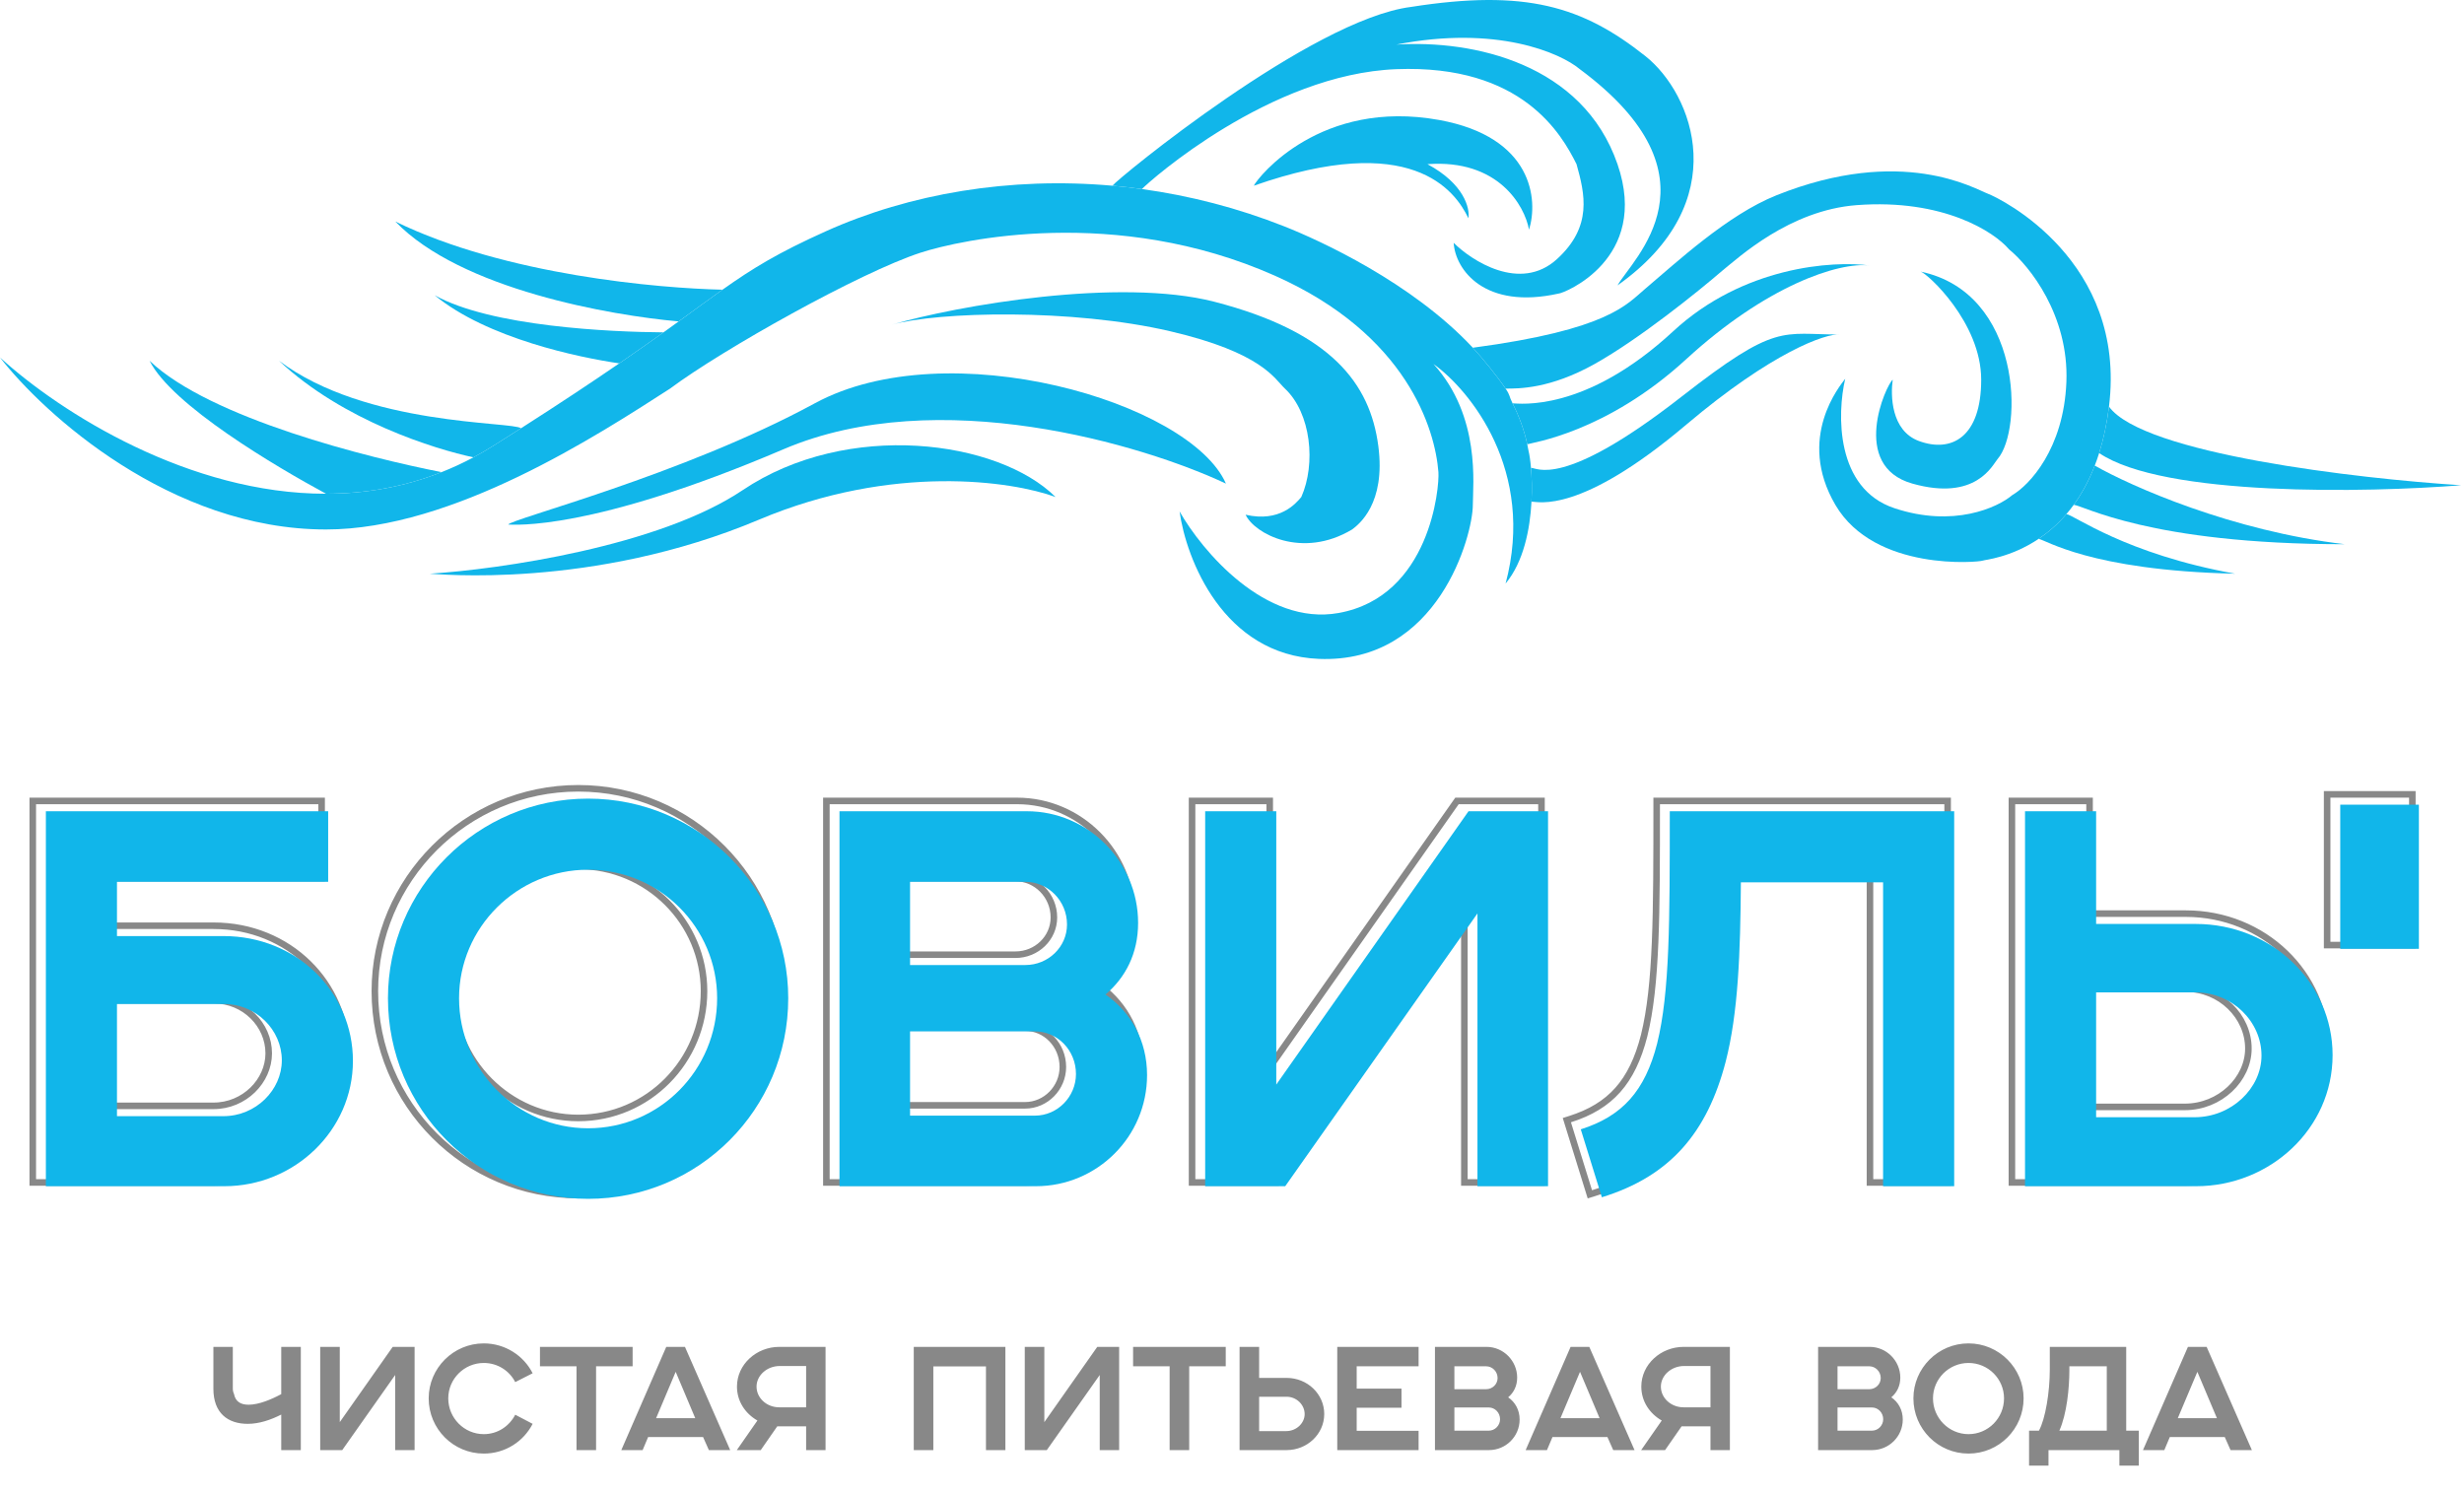 <svg width="752px" height="456px" viewBox="0 0 752 456" fill="none" xmlns="http://www.w3.org/2000/svg" preserveAspectRatio="none">
<path d="M10 359.915V360.915H11H65.49C87.391 360.915 105.711 343.458 105.711 321.659C105.711 300.189 88.203 282.564 65.169 282.564H33.7V268.008H97.156H98.156V267.008V245.469V244.469H97.156H11H10V245.469V359.915ZM252.206 359.915V360.915H253.206H313.162C332.357 360.915 348.078 345.361 348.078 325.999C348.078 315.537 343.371 306.865 335.984 301.327C341.752 296.046 345.345 288.675 345.345 279.545C345.345 260.354 329.633 244.469 310.429 244.469H253.206H252.206V245.469V359.915ZM363.813 359.915V360.915H364.813H389.245H389.764L390.063 360.491L446.915 279.807V359.915V360.915H447.915H469.454H470.454V359.915V245.469V244.469H469.454H445.182H444.663L444.364 244.894L387.513 325.732V245.469V244.469H386.513H364.813H363.813V245.469V359.915ZM506.609 244.469H505.609V245.469C505.609 278.96 505.602 300.667 501.782 316.11C499.959 323.241 497.365 328.624 493.727 332.707C490.094 336.785 485.36 339.634 479.143 341.601L478.195 341.901L478.489 342.851L484.919 363.586L485.214 364.539L486.168 364.246C496.761 360.987 504.964 355.956 511.231 348.969C517.494 341.988 521.774 333.11 524.615 322.233L524.616 322.23C528.449 307.377 529.128 289.269 529.301 268.169H570.708V359.915V360.915H571.708H593.408H594.408V359.915V245.469V244.469H593.408H506.609ZM614.025 359.915V360.915H615.025H667.265C690.269 360.915 709.896 342.997 709.896 319.891C709.896 297.282 690.927 278.867 667.104 278.867H637.725V245.469V244.469H636.725H615.025H614.025V245.469V359.915ZM711.231 242.462H710.231V243.462V287.462V288.462H711.231H735.231H736.231V287.462V243.462V242.462H735.231H711.231ZM33.7 337.536V305.299H65.33C74.6 305.299 82.011 312.745 82.011 321.498C82.011 329.923 74.606 337.536 65.169 337.536H33.7ZM214.865 302.531C214.865 323.85 197.782 341.233 176.484 341.233C155.344 341.233 138.103 323.847 138.103 302.531C138.103 281.547 155.334 264.311 176.484 264.311C197.792 264.311 214.865 281.544 214.865 302.531ZM114.403 302.531C114.403 336.997 142.175 364.772 176.484 364.772C210.793 364.772 238.565 336.997 238.565 302.531C238.565 268.545 210.791 240.611 176.484 240.611C142.177 240.611 114.403 268.545 114.403 302.531ZM275.745 337.376V313.658H312.84C319.167 313.658 324.378 318.963 324.378 325.677C324.378 332.053 319.183 337.376 312.84 337.376H275.745ZM275.745 291.404V268.008H309.947C316.29 268.008 321.645 273.33 321.645 280.028C321.645 286.354 316.34 291.404 309.947 291.404H275.745ZM637.725 337.858V301.763H667.104C677.675 301.763 686.196 310.187 686.196 320.051C686.196 329.403 677.547 337.858 666.783 337.858H637.725Z" stroke="#888888" stroke-width="2"/>
<path d="M14 362.064H68.49C89.868 362.064 107.711 345.026 107.711 323.809C107.711 302.913 90.672 285.714 68.169 285.714H35.7V269.157H100.156V247.619H14V362.064ZM35.7 340.686V306.449H68.33C78.135 306.449 86.011 314.325 86.011 323.648C86.011 332.649 78.135 340.686 68.169 340.686H35.7Z" fill="#11B6EA"/>
<path d="M218.865 304.681C218.865 326.541 201.344 344.383 179.484 344.383C157.784 344.383 140.103 326.541 140.103 304.681C140.103 283.142 157.784 265.46 179.484 265.46C201.344 265.46 218.865 283.142 218.865 304.681ZM118.403 304.681C118.403 338.596 145.729 365.922 179.484 365.922C213.239 365.922 240.565 338.596 240.565 304.681C240.565 271.247 213.239 243.761 179.484 243.761C145.729 243.761 118.403 271.247 118.403 304.681Z" fill="#11B6EA"/>
<path d="M256.206 362.064H316.162C334.808 362.064 350.078 346.955 350.078 328.148C350.078 317.54 345.095 308.86 337.379 303.556C343.487 298.412 347.345 291.018 347.345 281.695C347.345 263.049 332.075 247.619 313.429 247.619H256.206V362.064ZM277.745 340.525V314.807H315.84C322.752 314.807 328.378 320.594 328.378 327.827C328.378 334.739 322.752 340.525 315.84 340.525H277.745ZM277.745 294.554V269.157H312.947C319.859 269.157 325.645 274.944 325.645 282.177C325.645 289.089 319.859 294.554 312.947 294.554H277.745Z" fill="#11B6EA"/>
<path d="M367.813 362.064H392.245L450.915 278.802V362.064H472.454V247.619H448.182L389.513 331.042V247.619H367.813V362.064Z" fill="#11B6EA"/>
<path d="M509.609 247.619C509.609 281.052 509.609 302.913 505.752 318.504C502.055 332.971 495.143 340.686 482.444 344.705L488.874 365.44C509.77 359.01 521.022 345.669 526.648 324.13C530.505 309.181 531.148 290.857 531.309 269.318H574.708V362.064H596.408V247.619H509.609Z" fill="#11B6EA"/>
<path d="M639.725 341.008V302.913H670.104C681.195 302.913 690.196 311.753 690.196 322.201C690.196 332.167 681.034 341.008 669.783 341.008H639.725ZM618.025 362.064H670.265C692.768 362.064 711.896 344.544 711.896 322.04C711.896 300.019 693.411 282.017 670.104 282.017H639.725V247.619H618.025V362.064Z" fill="#11B6EA"/>
<path d="M714.231 245.611H738.231V289.611H714.231V245.611Z" fill="#11B6EA"/>
<path d="M0 109.111C13.333 126.278 52 161.611 99.5 161.611C138.302 161.611 182.5 132.778 204.5 118.611C220.333 106.778 262.5 83.111 281 77.111C293 73.219 340.5 62.611 389 84.111C429.5 102.065 438 131.111 439 144.111C439.346 148.611 436.5 182.111 408.5 187.111C386.1 191.111 366.833 168.111 360 156.111C362 170.611 373.3 199.911 402.5 201.111C439 202.611 449.5 163.331 449.5 154.111C449.5 148.111 452 127.111 437.5 111.111C448.667 119.111 468.7 143.711 459.5 178.111C464.977 171.539 466.954 161.618 467.403 153.111C467.608 149.237 467.496 145.656 467.253 142.818C467.055 140.51 466.771 138.693 466.5 137.611C466.385 136.94 466.256 136.273 466.113 135.611C465.174 131.256 463.637 127.087 461.631 123.111C460.418 120.707 461.027 120.873 459.5 118.611C457.138 115.112 452.44 109.285 449.5 106.136C430.88 86.195 402.781 73.379 392 69.111C377.714 63.456 363.073 59.706 348.5 57.702C345.496 57.289 342.495 56.95 339.5 56.684C308.212 53.904 277.641 59.073 252 70.611C237.396 77.183 229.772 81.855 220.5 88.422C216.56 91.213 212.323 94.345 207.126 98.111C205.665 99.17 204.128 100.279 202.5 101.445C198.59 104.244 194.158 107.37 189 110.911C181 116.404 171.254 122.896 159 130.723C156.292 132.452 153.461 134.247 150.5 136.111C148.511 137.363 146.51 138.524 144.5 139.598C141.276 141.321 138.027 142.82 134.763 144.111C123.082 148.731 111.195 150.69 99.5 150.704C57.876 150.752 18.697 126.151 0 109.111Z" fill="#11B6EA"/>
<path d="M563.151 115.611C561.651 117.611 548.151 133.611 560.151 154.111C572.151 174.611 604.151 171.611 605.151 171.111C605.64 170.866 613.553 170.263 622.151 164.495C624.99 162.591 627.904 160.123 630.651 156.919C631.404 156.04 632.146 155.105 632.869 154.111C635.274 150.807 637.484 146.851 639.314 142.111C639.786 140.889 640.232 139.614 640.651 138.285C641.963 134.118 642.995 129.417 643.651 124.111C649.151 79.611 610.651 60.611 606.651 59.111C602.651 57.611 580.469 44.284 542.151 59.611C527.151 65.611 511.651 80.111 502.151 88.111C496.465 92.899 491 100.611 449.5 106.136C452.44 109.285 457.138 115.112 459.5 118.611C463.5 118.611 473.051 118.711 486.651 111.111C500.251 103.511 518.317 88.945 525.651 82.611C530.651 78.611 546.151 64.164 566.651 62.611C593.051 60.611 608.651 70.778 613.151 76.111C619.317 81.111 631.451 96.211 630.651 116.611C629.851 137.011 619.317 148.111 614.151 151.111C609.651 154.944 596.151 161.111 578.151 155.111C560.151 149.111 560.651 126.278 563.151 115.611Z" fill="#11B6EA"/>
<path d="M430.651 2.111C400.314 5.901 341 54.611 339.5 56.684C342.495 56.95 345.496 57.289 348.5 57.702C351 55.111 387.651 22.611 426.151 21.111C464.651 19.611 476.651 41.111 481.151 50.111C483.651 59.111 486.151 69.111 475.151 79.111C463.9 89.339 448.984 79.445 443.651 74.111C444.151 82.388 453.151 94.611 475.651 89.611C477.151 89.611 503.651 79.111 493.651 50.111C483.066 19.416 449.651 12.111 426.151 13.611C456.658 7.611 476.196 16.111 482.151 21.111C526.651 54.111 498.151 79.111 493.651 87.111C529.651 61.611 516.651 28.611 502.151 17.111C483.026 1.943 465.651 -3.389 430.651 2.111Z" fill="#11B6EA"/>
<path d="M382.651 56.684C384.151 53.774 403.151 30.111 439.151 36.611C467.951 41.811 469.484 61.111 466.651 70.111C465.317 62.778 457.251 48.511 435.651 50.111C446.851 56.111 448.651 63.611 448.151 66.611C443.984 57.944 430.651 39.884 382.651 56.684Z" fill="#11B6EA"/>
<path d="M622.151 164.495C624.151 164.611 637.651 174.111 682.151 175.111C648.651 169.111 632.869 157.111 630.651 156.919C627.904 160.123 624.99 162.591 622.151 164.495Z" fill="#11B6EA"/>
<path d="M643.651 124.111C642.995 129.417 641.963 134.118 640.651 138.285C660.251 151.625 722.484 150.394 751.151 148.111C719.651 146.111 654.051 138.511 643.651 124.111Z" fill="#11B6EA"/>
<path d="M632.869 154.111C635.651 154.111 655.651 166.111 715.651 166.111C681.251 162.111 650.426 148.444 639.314 142.111C637.484 146.851 635.274 150.807 632.869 154.111Z" fill="#11B6EA"/>
<path d="M466.113 135.611C467.403 135.111 490.151 132.111 514.651 109.611C538.851 87.386 561.1 79.797 570.796 81.06C559.407 79.481 532.026 81.32 510.651 101.111C483.651 126.111 463.5 123.111 461.631 123.111C463.637 127.087 465.174 131.256 466.113 135.611Z" fill="#11B6EA"/>
<path d="M467.403 153.111C469.5 153.111 482.151 157.111 514.651 129.611C540.651 107.611 557.317 101.611 561.651 102.111C543.651 102.111 542.351 98.311 513.151 121.111C476.651 149.611 469 142.611 467.253 142.818C467.496 145.656 467.608 149.237 467.403 153.111Z" fill="#11B6EA"/>
<path d="M577.651 115.899C575.651 117.399 564.434 142.191 583.651 147.611C603.151 153.111 608.151 141.823 609.651 140.111C617.458 131.199 617.151 89.399 586.151 82.899C588.151 83.381 604.651 98.399 604.651 115.899C604.651 133.399 595.651 138.285 585.651 134.611C577.073 131.459 576.984 120.566 577.651 115.899Z" fill="#11B6EA"/>
<path d="M132.651 90.111C148.651 103.311 176.833 109.145 189 110.911C194.158 107.37 198.59 104.244 202.5 101.445C186.333 101.333 149.851 99.711 132.651 90.111Z" fill="#11B6EA"/>
<path d="M120.651 67.611C140.651 88.411 186.584 96.278 207.126 98.111C212.323 94.345 216.56 91.213 220.5 88.422C201.167 87.985 154.251 84.011 120.651 67.611Z" fill="#11B6EA"/>
<path d="M144.5 139.598C146.51 138.524 148.511 137.363 150.5 136.111C153.461 134.247 156.292 132.452 159 130.723C156.5 128.611 111.651 130.111 85.151 110.111C104.751 128.511 132.833 137.103 144.5 139.598Z" fill="#11B6EA"/>
<path d="M45.651 110.111C52.451 123.711 84.333 142.506 99.5 150.704C111.195 150.69 123.082 148.731 134.763 144.111C112.675 139.778 64.051 127.711 45.651 110.111Z" fill="#11B6EA"/>
<path d="M272.151 99.111C286.317 95.111 327.151 94.111 357.151 101.111C385.241 107.665 388.951 115.611 392.151 118.611C400.151 126.111 401.651 141.611 397.151 151.704C395.484 153.704 390.551 159.511 380.151 157.111C382.817 162.914 397.451 170.737 412.651 161.611C414.651 160.111 422.979 153.805 420.651 136.111C418.151 117.111 406.318 101.335 370.651 92.111C341.651 84.611 291.984 93.278 272.151 99.111Z" fill="#11B6EA"/>
<path d="M155.151 160.111C156.651 160.111 180.151 162.311 239.151 137.111C286.351 116.951 348.817 135.711 374.151 147.611C363.151 122.611 289.151 101.111 248.651 123.111C208.151 145.111 155.151 158.611 155.151 160.111Z" fill="#11B6EA"/>
<path d="M131.151 175.111C132.651 175.111 180.651 180.111 231.651 158.611C272.451 141.411 308.984 146.84 322.151 151.704C304.651 134.296 258.651 128.111 226.651 149.611C201.051 166.811 152.317 173.778 131.151 175.111Z" fill="#11B6EA"/>
<path d="M91.807 442.611V411.105H85.833V425.531C82.868 427.124 79.019 428.761 75.877 428.761C73.487 428.761 71.85 427.832 71.407 425.442C71.186 425 71.053 424.469 71.053 423.761V411.105H65.124V423.893C65.124 431.327 69.549 434.602 75.611 434.602C79.151 434.602 82.691 433.363 85.833 431.77V442.611H91.807ZM97.726 442.611H104.452L120.603 419.69V442.611H126.533V411.105H119.851L103.7 434.071V411.105H97.726V442.611ZM157.249 431.814C155.435 435.31 151.895 437.744 147.647 437.744C141.673 437.744 136.806 432.832 136.806 426.814C136.806 420.884 141.673 416.017 147.647 416.017C151.895 416.017 155.479 418.406 157.249 421.858L162.559 419.159C159.816 413.76 154.152 410.043 147.647 410.043C138.355 410.043 130.832 417.61 130.832 426.814C130.832 436.151 138.355 443.673 147.647 443.673C154.196 443.673 159.772 440 162.559 434.602L157.249 431.814ZM175.947 442.611H181.921V417.035H193.072V411.105H164.796V417.035H175.947V442.611ZM189.62 442.611H196.125L197.806 438.629H214.577L216.347 442.611H222.852L209.046 411.105H203.337L189.62 442.611ZM200.24 432.876L206.214 418.716L212.187 432.876H200.24ZM224.874 442.611H232.175L237.22 435.354H246.025V442.611H251.955V411.105H237.839C230.848 411.105 224.918 416.459 224.918 423.23C224.918 427.699 227.44 431.46 231.157 433.584L224.874 442.611ZM237.839 429.557C233.945 429.557 230.892 426.681 230.892 423.23C230.892 419.822 234.078 416.946 237.972 416.946H246.025V429.557H237.839ZM278.875 442.611H284.848V417.079H300.911V442.611H306.841V411.105H278.875V442.611ZM312.754 442.611H319.48L335.631 419.69V442.611H341.56V411.105H334.879L318.727 434.071V411.105H312.754V442.611ZM356.966 442.611H362.94V417.035H374.091V411.105H345.815V417.035H356.966V442.611ZM384.281 436.814V426.327H392.645C395.698 426.327 398.176 428.761 398.176 431.637C398.176 434.381 395.654 436.814 392.556 436.814H384.281ZM378.308 442.611H392.689C398.884 442.611 404.15 437.788 404.15 431.593C404.15 425.531 399.061 420.575 392.645 420.575H384.281V411.105H378.308V442.611ZM408.124 442.611H432.949V436.726H414.054V429.69H427.727V423.849H414.054V417.035H432.949V411.105H408.124V442.611ZM437.941 442.611H454.447C459.58 442.611 463.783 438.452 463.783 433.274C463.783 430.354 462.412 427.964 460.288 426.504C461.969 425.088 463.031 423.053 463.031 420.486C463.031 415.353 458.827 411.105 453.694 411.105H437.941V442.611ZM443.871 436.682V429.602H454.358C456.261 429.602 457.81 431.195 457.81 433.186C457.81 435.089 456.261 436.682 454.358 436.682H443.871ZM443.871 424.026V417.035H453.562C455.464 417.035 457.057 418.628 457.057 420.619C457.057 422.522 455.464 424.026 453.562 424.026H443.871ZM465.621 442.611H472.125L473.807 438.629H490.578L492.348 442.611H498.852L485.046 411.105H479.338L465.621 442.611ZM476.241 432.876L482.214 418.716L488.188 432.876H476.241ZM500.874 442.611H508.176L513.22 435.354H522.026V442.611H527.955V411.105H513.84C506.848 411.105 500.919 416.459 500.919 423.23C500.919 427.699 503.441 431.46 507.158 433.584L500.874 442.611ZM513.84 429.557C509.946 429.557 506.892 426.681 506.892 423.23C506.892 419.822 510.078 416.946 513.972 416.946H522.026V429.557H513.84ZM554.875 442.611H571.381C576.514 442.611 580.717 438.452 580.717 433.274C580.717 430.354 579.346 427.964 577.222 426.504C578.903 425.088 579.965 423.053 579.965 420.486C579.965 415.353 575.761 411.105 570.628 411.105H554.875V442.611ZM560.805 436.682V429.602H571.292C573.195 429.602 574.744 431.195 574.744 433.186C574.744 435.089 573.195 436.682 571.292 436.682H560.805ZM560.805 424.026V417.035H570.496C572.398 417.035 573.991 418.628 573.991 420.619C573.991 422.522 572.398 424.026 570.496 424.026H560.805ZM583.963 426.814C583.963 436.151 591.485 443.673 600.778 443.673C610.07 443.673 617.593 436.151 617.593 426.814C617.593 417.61 610.07 410.043 600.778 410.043C591.485 410.043 583.963 417.61 583.963 426.814ZM611.619 426.814C611.619 432.832 606.796 437.744 600.778 437.744C594.804 437.744 589.936 432.832 589.936 426.814C589.936 420.884 594.804 416.017 600.778 416.017C606.796 416.017 611.619 420.884 611.619 426.814ZM619.26 447.346H625.19V442.611H646.828V447.346H652.757V436.682H648.908V411.105H625.588V418.097C625.588 424.823 624.26 433.097 622.269 436.682H619.26V447.346ZM631.562 418.097V417.035H642.978V436.682H628.508C630.765 431.593 631.562 423.805 631.562 418.097ZM654.029 442.611H660.534L662.215 438.629H678.986L680.756 442.611H687.261L673.455 411.105H667.746L654.029 442.611ZM664.649 432.876L670.623 418.716L676.596 432.876H664.649Z" fill="#888888"/>
</svg>
